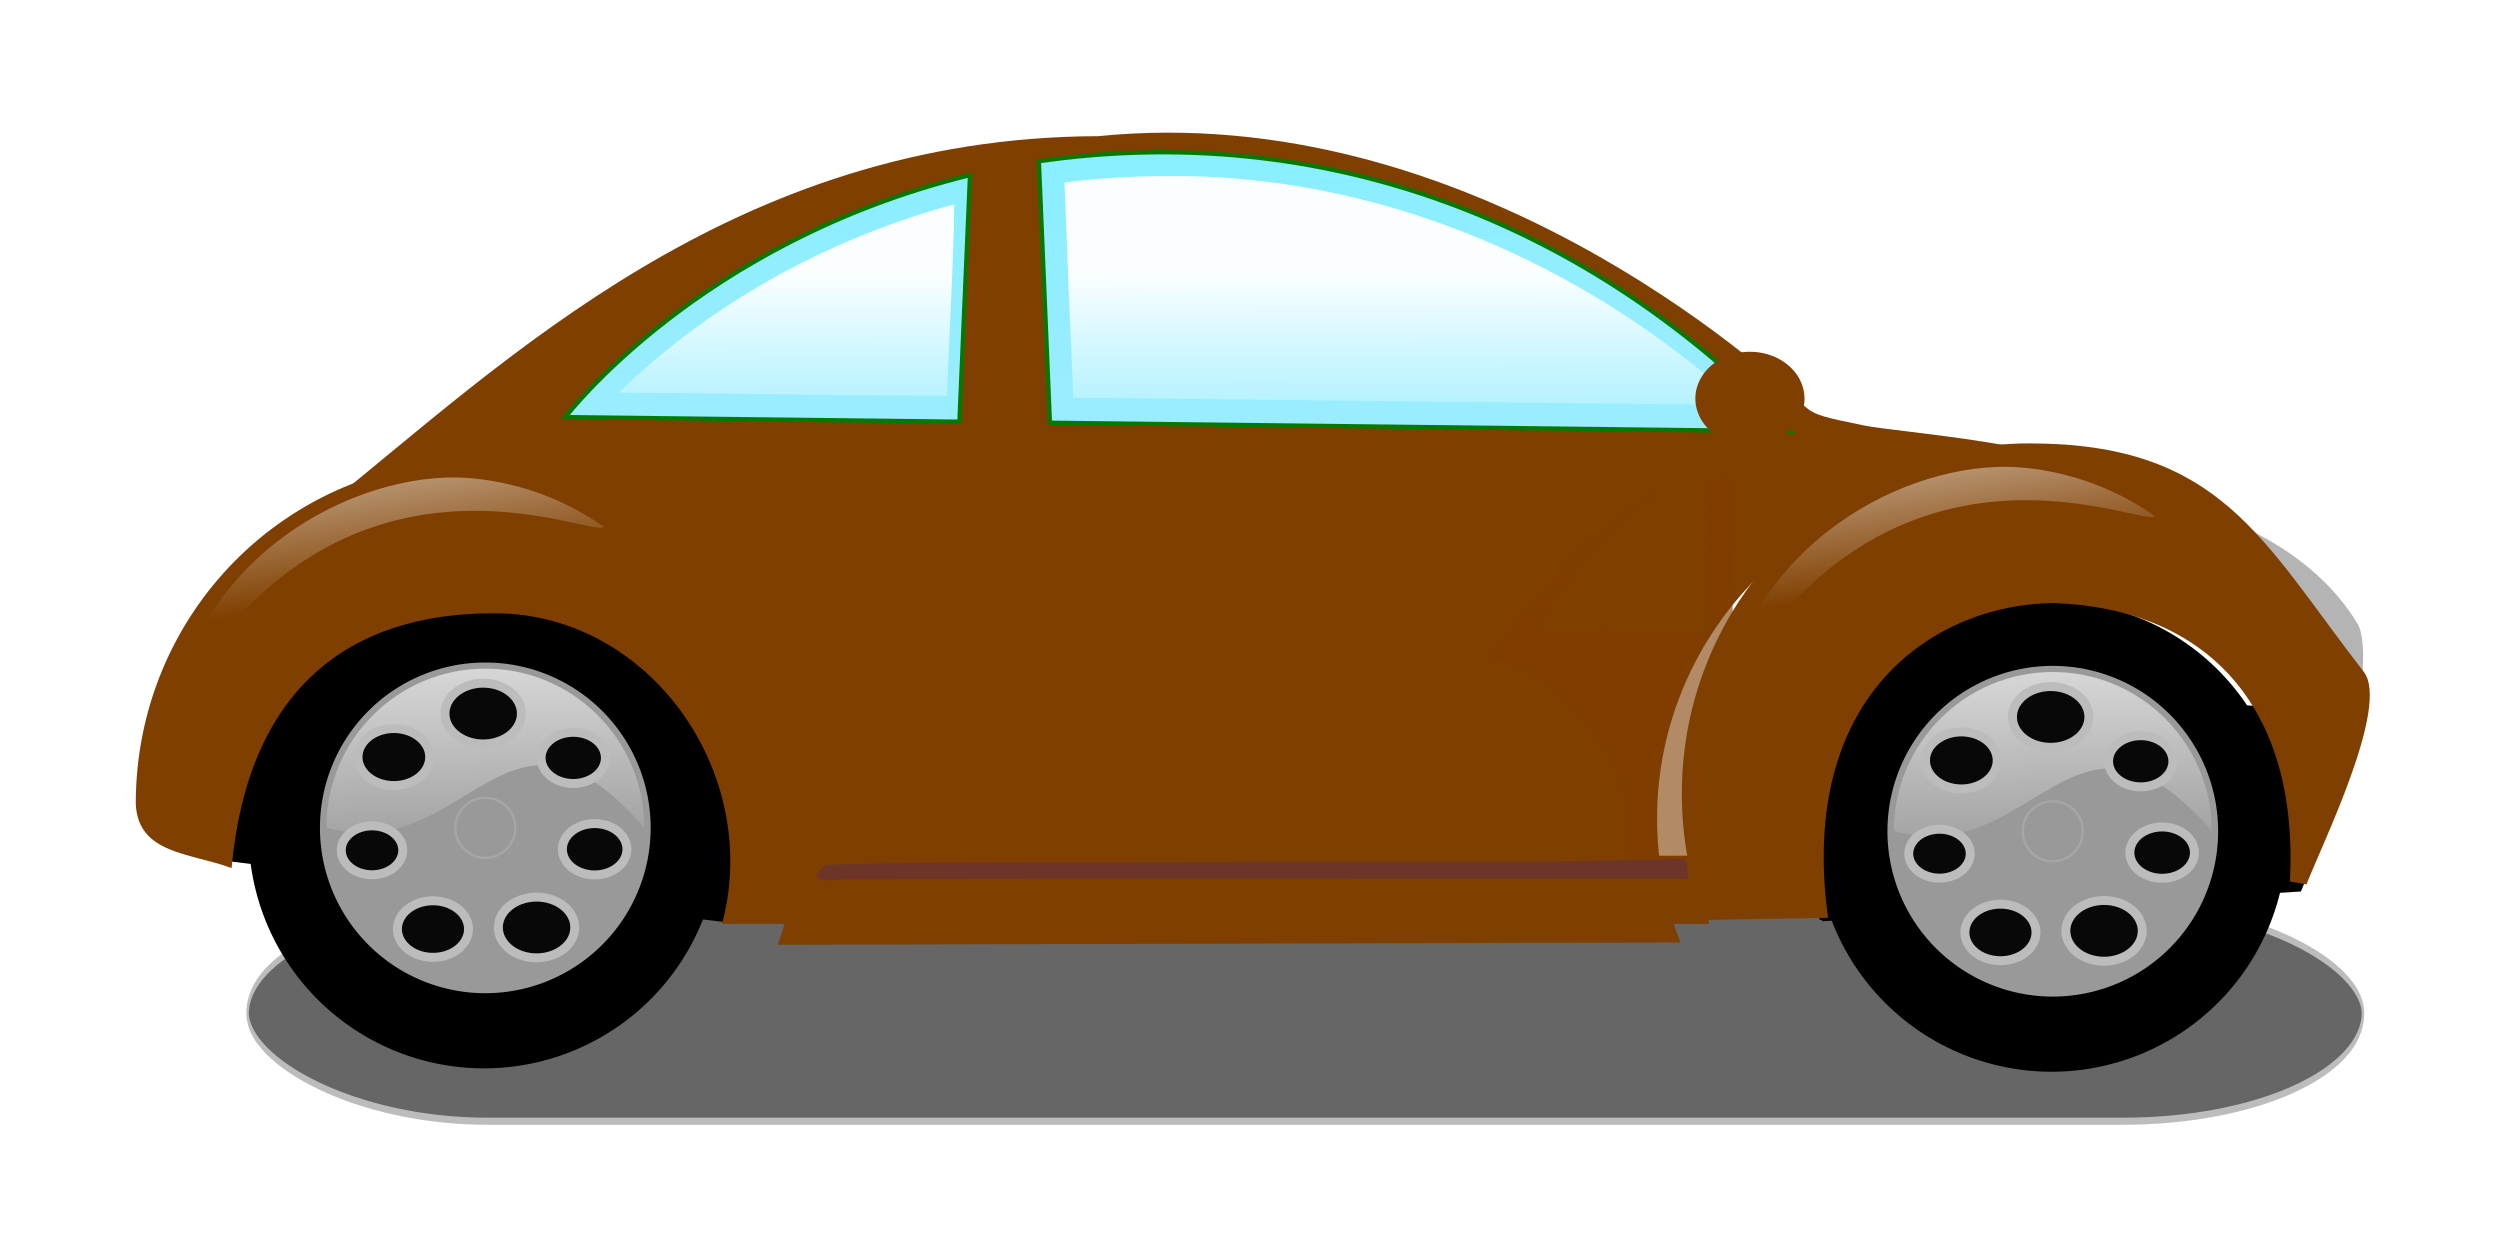 <?xml version="1.0" encoding="UTF-8"?>
<svg width="597.347" height="295.816" xmlns="http://www.w3.org/2000/svg" xmlns:svg="http://www.w3.org/2000/svg" xmlns:xlink="http://www.w3.org/1999/xlink">
 <title>purple bug</title>
 <defs>
  <linearGradient id="linearGradient6250">
   <stop offset="0" id="stop6252" stop-color="#bcbcbc"/>
   <stop offset="1" id="stop6254" stop-opacity="0" stop-color="#bcbcbc"/>
  </linearGradient>
  <linearGradient id="linearGradient5247">
   <stop offset="0" id="stop5249" stop-color="#ffffff"/>
   <stop offset="1" id="stop5251" stop-opacity="0" stop-color="#ffffff"/>
  </linearGradient>
  <linearGradient id="linearGradient5234">
   <stop offset="0" id="stop5236" stop-color="#000000"/>
   <stop id="stop5242" offset="0.813" stop-color="#3c3c3c"/>
   <stop offset="1" id="stop5238" stop-color="#000000"/>
  </linearGradient>
  <linearGradient id="linearGradient28588">
   <stop offset="0" id="stop28590" stop-color="#ffffff"/>
   <stop offset="1" id="stop28592" stop-opacity="0" stop-color="#ffffff"/>
  </linearGradient>
  <linearGradient id="linearGradient16120">
   <stop offset="0" id="stop16122" stop-color="#ffffff"/>
   <stop offset="1" id="stop16124" stop-opacity="0" stop-color="#ffffff"/>
  </linearGradient>
  <linearGradient id="linearGradient14136">
   <stop offset="0" id="stop14138" stop-color="#9eecff"/>
   <stop offset="1" id="stop14140" stop-color="#87efff"/>
  </linearGradient>
  <linearGradient xlink:href="#linearGradient16120" id="linearGradient24487" x1="0.291" y1="-0.185" x2="0.464" y2="0.617"/>
  <linearGradient xlink:href="#linearGradient16120" id="linearGradient24490" x1="0.291" y1="-0.185" x2="0.464" y2="0.617"/>
  <linearGradient xlink:href="#linearGradient14136" id="linearGradient24498" x1="0.525" y1="1.138" x2="0.522" y2="0.004"/>
  <linearGradient xlink:href="#linearGradient28588" id="linearGradient3252" x1="0.534" y1="0.442" x2="0.542" y2="1.217"/>
  <radialGradient xlink:href="#linearGradient5234" id="radialGradient8290" gradientUnits="userSpaceOnUse" cx="173.108" cy="532.029" fx="173.108" fy="532.029" r="61.067"/>
  <linearGradient xlink:href="#linearGradient5247" id="linearGradient8292" x1="0.21" y1="-0.636" x2="0.29" y2="1"/>
  <linearGradient xlink:href="#linearGradient6250" id="linearGradient8294" x1="0.84" y1="Infinity" x2="0.319" y2="-Infinity"/>
  <linearGradient xlink:href="#linearGradient6250" id="linearGradient8304" x1="0.84" y1="Infinity" x2="0.319" y2="-Infinity"/>
  <linearGradient xlink:href="#linearGradient6250" id="linearGradient8306" x1="0.84" y1="Infinity" x2="0.319" y2="-Infinity"/>
  <radialGradient xlink:href="#linearGradient16120" id="radialGradient8308" gradientUnits="userSpaceOnUse" cx="177.85" cy="532.736" fx="177.85" fy="532.736" r="8.09"/>
  <radialGradient xlink:href="#linearGradient5234" id="radialGradient8338" gradientUnits="userSpaceOnUse" cx="173.108" cy="532.029" fx="173.108" fy="532.029" r="61.067"/>
  <linearGradient xlink:href="#linearGradient5247" id="linearGradient8340" x1="0.21" y1="-0.636" x2="0.29" y2="1"/>
  <linearGradient xlink:href="#linearGradient6250" id="linearGradient8342" x1="0.84" y1="Infinity" x2="0.319" y2="-Infinity"/>
  <linearGradient xlink:href="#linearGradient6250" id="linearGradient8352" x1="0.84" y1="Infinity" x2="0.319" y2="-Infinity"/>
  <linearGradient xlink:href="#linearGradient6250" id="linearGradient8354" x1="0.84" y1="Infinity" x2="0.319" y2="-Infinity"/>
  <radialGradient xlink:href="#linearGradient16120" id="radialGradient8356" gradientUnits="userSpaceOnUse" cx="177.85" cy="532.736" fx="177.85" fy="532.736" r="8.09"/>
  <filter x="-0.018" width="1.036" y="-0.487" height="1.975" id="filter13283">
   <feGaussianBlur stdDeviation="4.544" id="feGaussianBlur13285"/>
  </filter>
  <linearGradient xlink:href="#linearGradient6250" id="svg_1" x1="0.16" y1="-Infinity" x2="0.681" y2="Infinity"/>
  <linearGradient xlink:href="#linearGradient6250" id="svg_2" x1="0.16" y1="-Infinity" x2="0.681" y2="Infinity"/>
  <linearGradient xlink:href="#linearGradient6250" id="svg_3" x1="0.16" y1="-Infinity" x2="0.681" y2="Infinity"/>
  <linearGradient xlink:href="#linearGradient6250" id="svg_4" x1="0.16" y1="-Infinity" x2="0.681" y2="Infinity"/>
  <linearGradient xlink:href="#linearGradient6250" id="svg_5" x1="0.16" y1="-Infinity" x2="0.681" y2="Infinity"/>
  <linearGradient xlink:href="#linearGradient6250" id="svg_6" x1="0.16" y1="-Infinity" x2="0.681" y2="Infinity"/>
  <linearGradient xlink:href="#linearGradient6250" id="svg_7" x1="0.16" y1="-Infinity" x2="0.681" y2="Infinity"/>
  <linearGradient xlink:href="#linearGradient6250" id="svg_8" x1="0.16" y1="-Infinity" x2="0.681" y2="Infinity"/>
 </defs>
 <g>
  <title>Layer 1</title>
  <g id="layer1">
   <g id="g2329">
    <rect rx="57.77" ry="9.144" transform="matrix(0.992,0,0,2.822,20.732,-862.742) " y="382.368" x="38.742" height="18.287" width="509.515" id="rect9337" filter="url(#filter13283)" stroke-dashoffset="0" stroke-miterlimit="4" stroke-width="0.6" stroke="#bcbcbc" fill-rule="evenodd" fill="#666666"/>
    <path d="m435.35,219.633l114.092,-7.105l3.559,-8.813l-13.954,-34.55l-104.686,-5.552c0.33,18.674 0.659,-21.842 0.989,56.021z" id="path8312" stroke-width="1px" stroke="#000000" fill-rule="evenodd" fill="#000000"/>
    <path id="path4342" d="m262.396,32.536c-87.349,0.263 -141.954,54.181 -185.012,88.679c9.409,-3.655 19.658,-5.651 30.376,-5.651c45.854,0 83.07,36.737 83.07,82.016c0,9.892 -1.778,19.38 -5.033,28.164l215.733,-0.545c-3.604,-9.184 -5.587,-19.175 -5.587,-29.612c0,-45.278 37.216,-82.016 83.07,-82.016c16.229,0 31.373,4.609 44.171,12.564c-5.069,-4.402 -9.976,-8.167 -14.14,-10.571c-17.253,-9.963 -54.926,-12.087 -63.898,-13.95c-8.875,-1.843 -11.555,-2.302 -14.05,-4.655c-9.26,-8.735 -80.399,-73.323 -168.701,-64.423z" stroke-width="1px" fill-rule="evenodd" fill="#7f3f00"/>
    <path id="path12136" d="m196.224,205.01l208.919,-0.563l3.247,16.315l-221.909,0l9.742,-15.752z" stroke-dashoffset="0" stroke-miterlimit="4" marker-end="none" marker-mid="none" marker-start="none" stroke-width="1px" fill-rule="evenodd" fill="#7f3f00"/>
    <path id="path2371" d="m504.476,117.728c20.916,18.653 39.156,38.854 54.253,60.374c6.336,-8.031 7.105,-24.868 4.585,-29.057c-10.589,-17.596 -32.842,-28.802 -58.837,-31.317z" stroke-width="1.909px" fill-rule="evenodd" fill="#b3b3b3" opacity="0.992"/>
    <path id="path16188" d="m397.673,116.596c-0.135,0.071 -0.27,0.142 -0.405,0.213c-13.434,7.126 -25.344,19.954 -36.306,34.051c-0.148,0.365 -1.483,2.036 -2.274,3.132c-0.903,0.754 -1.971,1.759 -3.258,3.104c13.151,2.037 28.33,16.077 32.151,31.902c1.438,5.746 2.02,11.817 1.892,17.855c31.284,-0.034 62.535,-2.256 93.809,-2.937c1.271,-13.875 7.536,-25.994 14.774,-36.043c2.268,-3.326 5.009,-6.19 7.002,-9.766c0.469,-1.087 0.067,-2.463 -0.382,-3.271c0.35,-0.054 -0.033,0.156 -2.981,-0.819c-7.566,-2.353 -15.859,-0.832 -20.058,-11.841c-0.339,-0.889 4.393,11.1 3.74,11.087c-25.372,-0.505 -49.302,-1.224 -71.231,-1.483c-0.111,-0.001 -0.454,-30 -0.66,-37.537c-0.684,-0.048 -4.622,0.903 -5.078,1.023c-0.056,0.71 -0.93,36.201 -1.26,36.179c-12.901,-0.845 -25.812,-0.388 -39.942,-0.389c0.519,-0.63 0.973,-1.386 1.337,-2.307c3.729,-9.45 17.776,-24.18 29.131,-32.152z" stroke-width="1px" fill-rule="evenodd" fill="#7f3f00" opacity="0.6"/>
    <path id="path8310" d="m51.504,204.897l121.002,14.845l6.278,-15.416l-14.269,-35.97l-103.308,-5.139l-9.703,41.679z" stroke-width="1px" stroke="#000000" fill-rule="evenodd" fill="#000000"/>
    <g transform="matrix(0.921,0,0,0.921,-0.879,-44.496) " id="g8277">
     <path id="path3292" d="m187.596,264.413a61.067,61.067 0 1 1 -122.134,0a61.067,61.067 0 1 1 122.134,0z" stroke-dashoffset="0" stroke-miterlimit="4" marker-end="none" marker-mid="none" marker-start="none" stroke-width="11.4" fill-rule="evenodd" fill="url(#radialGradient8290)"/>
     <path d="m169.758,263.087a42.898,42.898 0 1 1 -85.797,0a42.898,42.898 0 1 1 85.797,0z" id="path3294" stroke-dashoffset="0" stroke-miterlimit="4" marker-end="none" marker-mid="none" marker-start="none" stroke-width="11.4" fill-rule="evenodd" fill="#999999"/>
     <path d="m168.101,263.019c-35.795,-41.178 -46.059,10.369 -82.482,0c0,-22.765 18.476,-41.241 41.241,-41.241c22.765,0 41.241,18.476 41.241,41.241z" id="path5244" stroke-dashoffset="0" stroke-miterlimit="4" marker-end="none" marker-mid="none" marker-start="none" stroke-width="11.4" fill-rule="evenodd" fill="url(#linearGradient8292)"/>
     <path d="m108.034,251.001a4.898,3.896 0 1 1 -9.797,-12.565a4.898,3.896 0 1 1 9.797,12.565z" id="path6262" stroke-dashoffset="0" stroke-miterlimit="4" marker-end="none" marker-mid="none" marker-start="none" stroke-width="2.321" stroke="url(#linearGradient8294)" fill-rule="evenodd" fill="#080808"/>
     <path id="path6266" d="m124.395,241.17a-1.916,-1.524 0 1 1 3.831,-15.465a-1.916,-1.524 0 1 1 -3.831,15.465z" stroke-dashoffset="0" stroke-miterlimit="4" marker-end="none" marker-mid="none" marker-start="none" stroke-width="2.321" stroke="url(#svg_8)" fill-rule="evenodd" fill="#080808"/>
     <path d="m142.4,248.175a-7.279,-5.79 0 1 1 14.558,-6.475a-7.279,-5.79 0 1 1 -14.558,6.475z" id="path6270" stroke-dashoffset="0" stroke-miterlimit="4" marker-end="none" marker-mid="none" marker-start="none" stroke-width="2.321" stroke="url(#svg_7)" fill-rule="evenodd" fill="#080808"/>
     <path id="path6274" d="m148.005,265.291a-7.229,-5.75 0 1 1 14.457,6.696a-7.229,-5.75 0 1 1 -14.457,-6.696z" stroke-dashoffset="0" stroke-miterlimit="4" marker-end="none" marker-mid="none" marker-start="none" stroke-width="2.321" stroke="url(#svg_6)" fill-rule="evenodd" fill="#080808"/>
     <path d="m138.183,281.215a-1.978,-1.573 0 1 1 3.956,15.434a-1.978,-1.573 0 1 1 -3.956,-15.434z" id="path6278" stroke-dashoffset="0" stroke-miterlimit="4" marker-end="none" marker-mid="none" marker-start="none" stroke-width="2.321" stroke="url(#svg_5)" fill-rule="evenodd" fill="#080808"/>
     <path id="path6282" d="m118.426,283.259a5.142,4.091 0 1 1 -10.285,12.168a5.142,4.091 0 1 1 10.285,-12.168z" stroke-dashoffset="0" stroke-miterlimit="4" marker-end="none" marker-mid="none" marker-start="none" stroke-width="2.321" stroke="url(#linearGradient8304)" fill-rule="evenodd" fill="#080808"/>
     <path id="path6288" d="m105.429,269.218a7.96,6.332 0 1 1 -15.921,-0.61a7.96,6.332 0 1 1 15.921,0.61z" stroke-dashoffset="0" stroke-miterlimit="4" marker-end="none" marker-mid="none" marker-start="none" stroke-width="2.321" stroke="url(#linearGradient8306)" fill-rule="evenodd" fill="#080808"/>
     <path id="path6329" d="m134.65,263.087a7.79,7.79 0 1 1 -15.581,0a7.79,7.79 0 1 1 15.581,0z" stroke-dashoffset="0" stroke-miterlimit="4" marker-end="none" marker-mid="none" marker-start="none" stroke-width="0.6" stroke="#bcbcbc" fill-rule="evenodd" fill="url(#radialGradient8308)" opacity="0.377"/>
    </g>
    <path id="path2378" d="m114.232,109.987c-45.854,0 -81.792,36.753 -81.792,82.031c0.487,12.077 12.985,11.709 22.887,15.398c3.869,-42.183 27.492,-61.192 63.335,-60.872c36.698,0.32 63.468,38.271 53.863,74.217l19.129,-0.035c3.592,-9.171 5.633,-18.289 5.633,-28.707c0,-45.278 -37.201,-82.031 -83.055,-82.031z" stroke-dashoffset="0" stroke-miterlimit="4" marker-end="none" marker-mid="none" marker-start="none" stroke-width="2.9" fill-rule="nonzero" fill="#7f3f00"/>
    <g id="g8314" transform="matrix(0.921,0,0,0.921,373.653,-43.689) ">
     <path d="m187.596,264.413a61.067,61.067 0 1 1 -122.134,0a61.067,61.067 0 1 1 122.134,0z" id="path8316" stroke-dashoffset="0" stroke-miterlimit="4" marker-end="none" marker-mid="none" marker-start="none" stroke-width="11.4" fill-rule="evenodd" fill="url(#radialGradient8338)"/>
     <path id="path8318" d="m169.758,263.087a42.898,42.898 0 1 1 -85.797,0a42.898,42.898 0 1 1 85.797,0z" stroke-dashoffset="0" stroke-miterlimit="4" marker-end="none" marker-mid="none" marker-start="none" stroke-width="11.4" fill-rule="evenodd" fill="#999999"/>
     <path id="path8320" d="m168.101,263.019c-35.795,-41.178 -46.059,10.369 -82.482,0c0,-22.765 18.476,-41.241 41.241,-41.241c22.765,0 41.241,18.476 41.241,41.241z" stroke-dashoffset="0" stroke-miterlimit="4" marker-end="none" marker-mid="none" marker-start="none" stroke-width="11.4" fill-rule="evenodd" fill="url(#linearGradient8340)"/>
     <path id="path8322" d="m108.034,251.001a4.898,3.896 0 1 1 -9.797,-12.565a4.898,3.896 0 1 1 9.797,12.565z" stroke-dashoffset="0" stroke-miterlimit="4" marker-end="none" marker-mid="none" marker-start="none" stroke-width="2.321" stroke="url(#linearGradient8342)" fill-rule="evenodd" fill="#080808"/>
     <path d="m124.395,241.17a-1.916,-1.524 0 1 1 3.831,-15.465a-1.916,-1.524 0 1 1 -3.831,15.465z" id="path8324" stroke-dashoffset="0" stroke-miterlimit="4" marker-end="none" marker-mid="none" marker-start="none" stroke-width="2.321" stroke="url(#svg_4)" fill-rule="evenodd" fill="#080808"/>
     <path id="path8326" d="m142.4,248.175a-7.279,-5.79 0 1 1 14.558,-6.475a-7.279,-5.79 0 1 1 -14.558,6.475z" stroke-dashoffset="0" stroke-miterlimit="4" marker-end="none" marker-mid="none" marker-start="none" stroke-width="2.321" stroke="url(#svg_3)" fill-rule="evenodd" fill="#080808"/>
     <path d="m148.005,265.291a-7.229,-5.75 0 1 1 14.457,6.696a-7.229,-5.75 0 1 1 -14.457,-6.696z" id="path8328" stroke-dashoffset="0" stroke-miterlimit="4" marker-end="none" marker-mid="none" marker-start="none" stroke-width="2.321" stroke="url(#svg_2)" fill-rule="evenodd" fill="#080808"/>
     <path id="path8330" d="m138.183,281.215a-1.978,-1.573 0 1 1 3.956,15.434a-1.978,-1.573 0 1 1 -3.956,-15.434z" stroke-dashoffset="0" stroke-miterlimit="4" marker-end="none" marker-mid="none" marker-start="none" stroke-width="2.321" stroke="url(#svg_1)" fill-rule="evenodd" fill="#080808"/>
     <path d="m118.426,283.259a5.142,4.091 0 1 1 -10.285,12.168a5.142,4.091 0 1 1 10.285,-12.168z" id="path8332" stroke-dashoffset="0" stroke-miterlimit="4" marker-end="none" marker-mid="none" marker-start="none" stroke-width="2.321" stroke="url(#linearGradient8352)" fill-rule="evenodd" fill="#080808"/>
     <path d="m105.429,269.218a7.96,6.332 0 1 1 -15.921,-0.61a7.96,6.332 0 1 1 15.921,0.61z" id="path8334" stroke-dashoffset="0" stroke-miterlimit="4" marker-end="none" marker-mid="none" marker-start="none" stroke-width="2.321" stroke="url(#linearGradient8354)" fill-rule="evenodd" fill="#080808"/>
     <path d="m134.65,263.087a7.79,7.79 0 1 1 -15.581,0a7.79,7.79 0 1 1 15.581,0z" id="path8336" stroke-dashoffset="0" stroke-miterlimit="4" marker-end="none" marker-mid="none" marker-start="none" stroke-width="0.6" stroke="#bcbcbc" fill-rule="evenodd" fill="url(#radialGradient8356)" opacity="0.377"/>
    </g>
    <path d="m484.909,105.942c45.854,0 55.593,23.273 79.875,54.568c6.369,8.209 -10.083,41.453 -13.675,50.812l-3.953,-0.693c2.167,-41.411 -19.438,-65.132 -56.284,-66.537c-27.544,0.106 -61.494,20.967 -54.08,75.211l-29.381,0.509c-3.592,-9.359 -5.557,-19.524 -5.557,-30.155c0,-46.207 37.201,-83.714 83.055,-83.714z" id="path3357" stroke-dashoffset="0" stroke-miterlimit="4" marker-end="none" marker-mid="none" marker-start="none" stroke-width="2.9" fill-rule="nonzero" fill="#7f3f00"/>
    <path id="path4328" d="m248.231,38.528l2.636,62.477l176.894,2.055c-48.141,-50.344 -111.827,-74.313 -179.53,-64.532zm-16.461,3.316c-64.868,15.908 -96.67,57.822 -96.67,57.822l94.139,1.09l2.531,-58.912z" stroke-miterlimit="4" stroke-width="1.026" stroke="#087900" fill-rule="evenodd" fill="url(#linearGradient24498)"/>
    <path id="path16269" d="m278.108,42.074c-7.942,0.041 -15.882,0.542 -23.766,1.504c0.646,17.15 1.347,34.299 2.106,51.445c53.149,0.61 106.298,1.178 159.447,1.764c-37.388,-34.151 -86.977,-55.419 -137.786,-54.713zm-51.522,7.124c-29.29,8.2 -56.802,23.323 -78.747,44.614c26.147,0.145 52.291,0.671 78.439,0.761c0.493,-15.261 1.544,-30.502 1.729,-45.773c-0.474,0.133 -0.947,0.265 -1.421,0.398z" stroke-miterlimit="4" stroke-width="2.1" fill-rule="evenodd" fill="url(#linearGradient3252)" opacity="0.958"/>
    <path d="m431.163,95.234a13.036,11.179 0 1 1 -26.073,0a13.036,11.179 0 1 1 26.073,0z" id="path4334" stroke-dashoffset="0" stroke-miterlimit="4" marker-end="none" marker-mid="none" marker-start="none" stroke-width="2.9" fill-rule="nonzero" fill="#7f3f00"/>
    <path id="path15113" d="m113.486,114.357c-24.949,-2.738 -64.169,15.236 -72.433,55.443c39.708,-71.289 101.348,-40.654 103.164,-43.955c-9.146,-6.444 -19.784,-10.347 -30.731,-11.488z" stroke-dashoffset="0" stroke-miterlimit="4" marker-end="none" marker-mid="none" marker-start="none" stroke-width="2.9" fill-rule="nonzero" fill="url(#linearGradient24490)" opacity="0.969"/>
    <path d="m484.1,111.806c-24.949,-2.738 -64.169,15.236 -72.433,55.443c39.708,-71.289 101.348,-40.654 103.164,-43.955c-9.146,-6.444 -19.784,-10.347 -30.731,-11.488z" id="path16128" stroke-dashoffset="0" stroke-miterlimit="4" marker-end="none" marker-mid="none" marker-start="none" stroke-width="2.9" fill-rule="nonzero" fill="url(#linearGradient24487)" opacity="0.969"/>
    <path id="path8360" d="m401.89,205.222c-38.053,1.196 -76.146,0.345 -114.216,0.76c-30.112,0.126 -60.528,-0.187 -90.451,0.646c-4.771,4.315 -0.091,3.794 4.478,3.489c67.241,-0.364 134.483,-0.02 201.725,-0.144c-0.575,-1.133 0.348,-4.784 -1.535,-4.752z" stroke-dashoffset="0" stroke-miterlimit="4" marker-end="none" marker-mid="none" marker-start="none" stroke-width="1px" fill-rule="evenodd" fill="#0000ff" opacity="0.155"/>
   </g>
  </g>
 </g>
</svg>